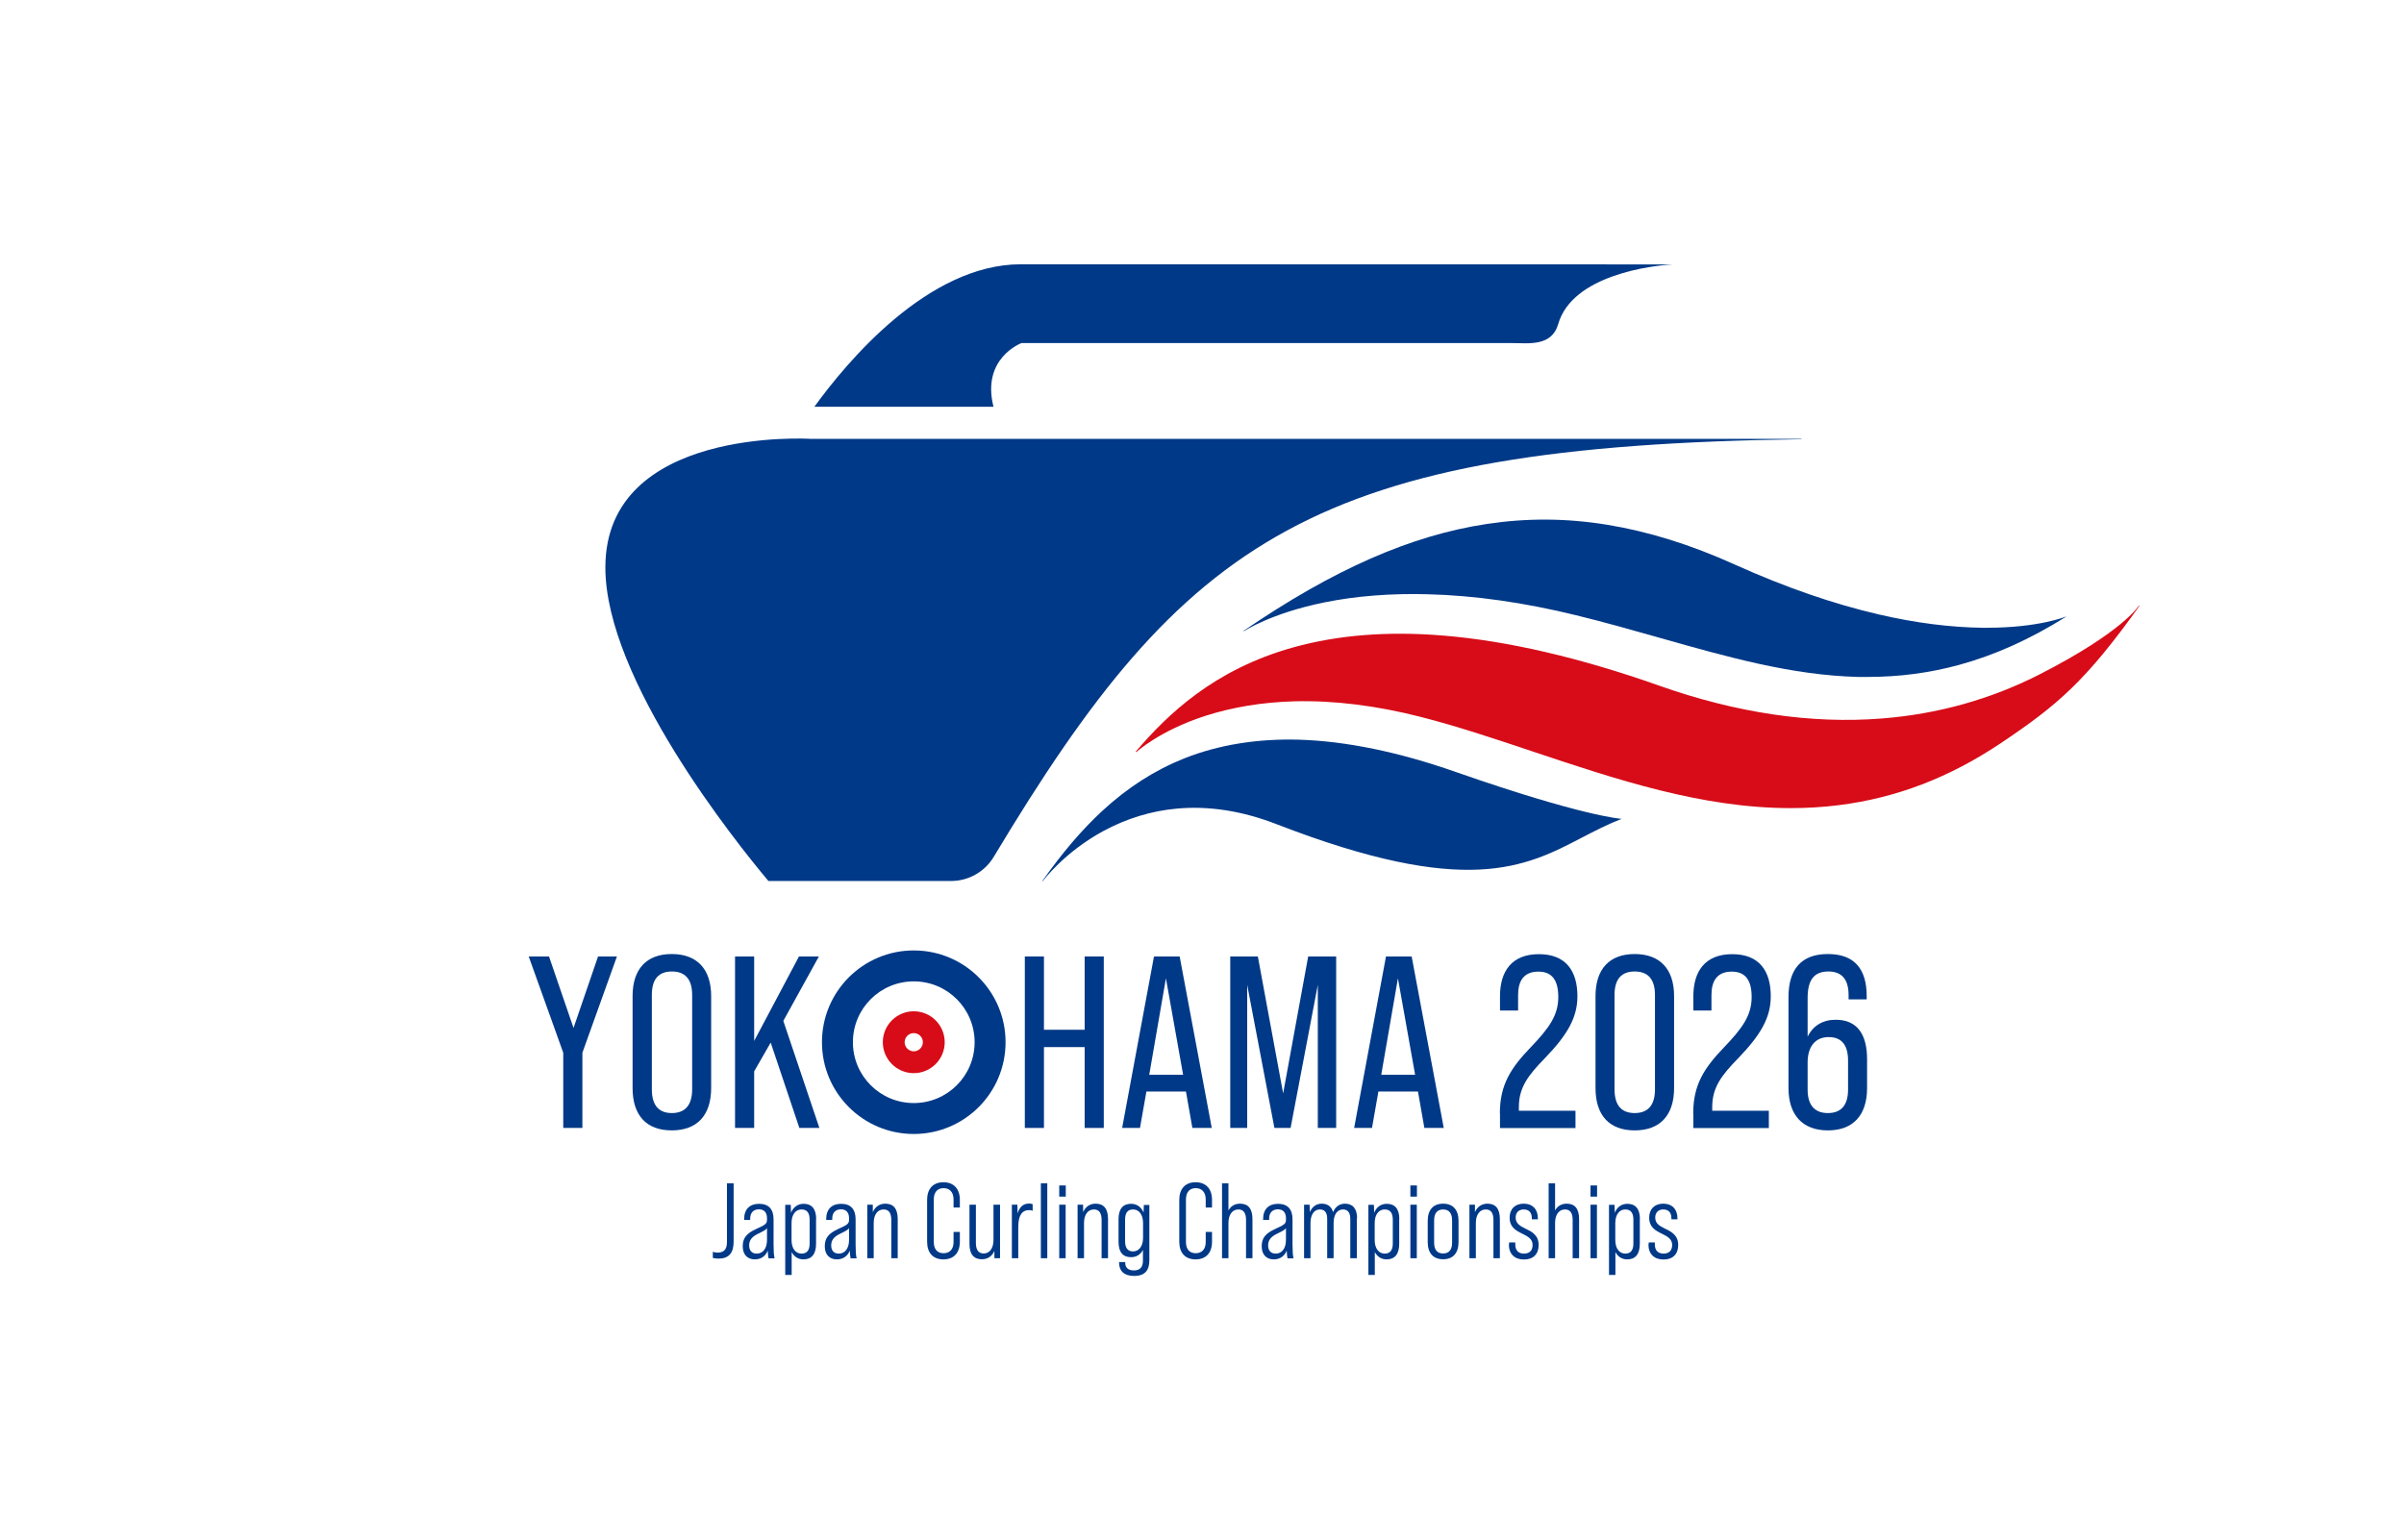 <?xml version="1.0" encoding="UTF-8"?>
<svg id="_レイヤー_1" data-name="レイヤー_1" xmlns="http://www.w3.org/2000/svg" version="1.1" viewBox="0 0 187.24 120">
  <!-- Generator: Adobe Illustrator 29.7.1, SVG Export Plug-In . SVG Version: 2.1.1 Build 8)  -->
  <defs>
    <style>
      .st0 {
        fill: none;
      }

      .st1 {
        fill: #d70c18;
      }

      .st2 {
        fill: #003987;
      }
    </style>
  </defs>
  <rect class="st0" y="0" width="187.24" height="119.99"/>
  <g>
    <g>
      <path class="st2" d="M55.52,98.01v-.48c.12.04.23.06.37.06.5,0,.73-.25.73-.82v-4.58h.52v4.56c0,.88-.38,1.31-1.18,1.31-.17,0-.29-.02-.43-.05Z"/>
      <path class="st2" d="M59.86,98.03c-.03-.11-.05-.32-.06-.59-.18.43-.53.68-1.01.68-.59,0-.94-.39-.94-1.02s.28-1,1.05-1.35c.74-.33.84-.42.84-.73v-.11c0-.45-.23-.69-.63-.69s-.68.24-.68.72v.11h-.47v-.08c0-.76.44-1.18,1.16-1.18.76,0,1.13.43,1.13,1.21v1.94c0,.49.02.87.08,1.1h-.47ZM59.74,96.6v-.91c-.08.12-.28.23-.69.43-.49.23-.7.51-.7.91s.21.64.59.64c.48,0,.8-.4.8-1.07Z"/>
      <path class="st2" d="M63.56,94.98v1.93c0,.83-.37,1.21-.98,1.21-.41,0-.73-.21-.92-.57v1.78h-.5v-5.46h.43l.02.62c.17-.44.53-.7.98-.7.62,0,.98.38.98,1.2ZM63.06,95.03c0-.5-.18-.8-.63-.8s-.78.38-.78,1.06v1.32c0,.68.33,1.06.78,1.06s.63-.3.63-.79v-1.84Z"/>
      <path class="st2" d="M66.25,98.03c-.03-.11-.05-.32-.06-.59-.18.43-.53.68-1.01.68-.59,0-.94-.39-.94-1.02s.28-1,1.05-1.35c.74-.33.84-.42.84-.73v-.11c0-.45-.23-.69-.63-.69s-.68.24-.68.72v.11h-.47v-.08c0-.76.44-1.18,1.16-1.18.76,0,1.13.43,1.13,1.21v1.94c0,.49.02.87.08,1.1h-.47ZM66.13,96.6v-.91c-.08.12-.28.23-.69.43-.49.23-.7.51-.7.91s.21.64.59.64c.48,0,.8-.4.8-1.07Z"/>
      <path class="st2" d="M69.92,94.98v3.05h-.5v-2.98c0-.54-.19-.82-.6-.82-.45,0-.77.38-.77,1.06v2.74h-.5v-4.17h.43v.58c.18-.42.53-.66.97-.66.63,0,.97.38.97,1.2Z"/>
      <path class="st2" d="M72.21,96.74v-3.26c0-.85.46-1.37,1.27-1.37s1.28.52,1.28,1.37v.6h-.49v-.63c0-.57-.31-.88-.78-.88s-.76.31-.76.88v3.32c0,.57.29.87.76.87s.78-.3.78-.87v-.79h.49v.76c0,.86-.46,1.38-1.28,1.38s-1.27-.52-1.27-1.38Z"/>
      <path class="st2" d="M77.89,93.86v4.17h-.44v-.57c-.18.42-.53.65-.97.65-.63,0-.97-.38-.97-1.2v-3.05h.5v2.98c0,.54.2.82.61.82.44,0,.76-.38.76-1.06v-2.74h.51Z"/>
      <path class="st2" d="M80.43,93.83v.5c-.08-.03-.17-.05-.27-.05-.57,0-.85.43-.85,1.31v2.44h-.5v-4.17h.43l.02.68c.15-.52.45-.77.9-.77.11,0,.19.02.27.05Z"/>
      <path class="st2" d="M81.07,92.19h.5v5.84h-.5v-5.84Z"/>
      <path class="st2" d="M82.5,92.36h.51v.87h-.51v-.87ZM82.5,93.86h.5v4.17h-.5v-4.17Z"/>
      <path class="st2" d="M86.3,94.98v3.05h-.5v-2.98c0-.54-.19-.82-.6-.82-.45,0-.77.38-.77,1.06v2.74h-.5v-4.17h.43v.58c.18-.42.53-.66.97-.66.63,0,.97.38.97,1.2Z"/>
      <path class="st2" d="M89.52,93.86v4.32c0,.78-.33,1.23-1.19,1.23-.76,0-1.17-.37-1.17-1.05v-.03h.48v.05c0,.39.23.6.68.6s.7-.23.7-.76v-.84c-.18.36-.51.57-.92.57-.63,0-.98-.38-.98-1.2v-1.76c0-.82.36-1.2.98-1.2.44,0,.79.25.97.68l.02-.59h.43ZM89.03,96.44v-1.15c0-.68-.33-1.06-.78-1.06s-.62.3-.62.8v1.67c0,.5.18.8.62.8s.78-.38.78-1.06Z"/>
      <path class="st2" d="M91.85,96.74v-3.26c0-.85.46-1.37,1.27-1.37s1.28.52,1.28,1.37v.6h-.49v-.63c0-.57-.31-.88-.78-.88s-.76.31-.76.88v3.32c0,.57.29.87.76.87s.78-.3.78-.87v-.79h.49v.76c0,.86-.46,1.38-1.28,1.38s-1.27-.52-1.27-1.38Z"/>
      <path class="st2" d="M97.55,94.98v3.05h-.5v-2.98c0-.54-.19-.82-.6-.82-.45,0-.77.38-.77,1.06v2.74h-.5v-5.84h.5v2.12c.18-.34.5-.53.9-.53.63,0,.97.38.97,1.2Z"/>
      <path class="st2" d="M100.28,98.03c-.03-.11-.05-.32-.06-.59-.18.43-.53.68-1.01.68-.59,0-.94-.39-.94-1.02s.28-1,1.05-1.35c.74-.33.84-.42.84-.73v-.11c0-.45-.23-.69-.63-.69s-.68.24-.68.72v.11h-.47v-.08c0-.76.44-1.18,1.16-1.18.76,0,1.13.43,1.13,1.21v1.94c0,.49.02.87.08,1.1h-.47ZM100.16,96.6v-.91c-.08.12-.28.23-.69.43-.49.23-.7.51-.7.91s.21.64.59.64c.48,0,.8-.4.8-1.07Z"/>
      <path class="st2" d="M105.68,94.92v3.11h-.51v-3.07c0-.46-.18-.73-.57-.73-.43,0-.73.38-.73,1.06v2.74h-.5v-3.07c0-.46-.17-.73-.57-.73-.43,0-.73.38-.73,1.06v2.74h-.5v-4.17h.43l.02.58c.17-.42.5-.66.93-.66.45,0,.75.22.88.66.17-.42.5-.66.93-.66.59,0,.94.38.94,1.14Z"/>
      <path class="st2" d="M108.98,94.98v1.93c0,.83-.37,1.21-.98,1.21-.41,0-.73-.21-.92-.57v1.78h-.5v-5.46h.43l.02.62c.17-.44.53-.7.98-.7.62,0,.98.38.98,1.2ZM108.48,95.03c0-.5-.18-.8-.63-.8s-.78.38-.78,1.06v1.32c0,.68.33,1.06.78,1.06s.63-.3.63-.79v-1.84Z"/>
      <path class="st2" d="M109.85,92.36h.51v.87h-.51v-.87ZM109.85,93.86h.5v4.17h-.5v-4.17Z"/>
      <path class="st2" d="M111.2,96.77v-1.65c0-.86.43-1.34,1.2-1.34s1.2.48,1.2,1.34v1.65c0,.86-.43,1.34-1.2,1.34s-1.2-.48-1.2-1.34ZM113.1,96.82v-1.74c0-.53-.22-.85-.7-.85s-.7.32-.7.85v1.74c0,.53.22.84.7.84s.7-.32.7-.84Z"/>
      <path class="st2" d="M116.82,94.98v3.05h-.5v-2.98c0-.54-.19-.82-.6-.82-.45,0-.77.38-.77,1.06v2.74h-.5v-4.17h.43v.58c.18-.42.53-.66.97-.66.63,0,.97.38.97,1.2Z"/>
      <path class="st2" d="M117.54,96.94v-.14h.48v.16c0,.48.27.71.68.71s.67-.22.67-.68-.38-.66-.78-.86c-.48-.23-1.01-.5-1.01-1.26,0-.67.42-1.09,1.1-1.09s1.1.43,1.1,1.14v.08h-.47v-.09c0-.47-.26-.68-.63-.68s-.63.22-.63.64c0,.48.38.66.79.87.48.23,1,.5,1,1.26,0,.7-.41,1.13-1.14,1.13s-1.18-.43-1.18-1.17Z"/>
      <path class="st2" d="M122.99,94.98v3.05h-.5v-2.98c0-.54-.19-.82-.6-.82-.45,0-.77.38-.77,1.06v2.74h-.5v-5.84h.5v2.12c.18-.34.5-.53.9-.53.63,0,.97.38.97,1.2Z"/>
      <path class="st2" d="M123.88,92.36h.51v.87h-.51v-.87ZM123.88,93.86h.5v4.17h-.5v-4.17Z"/>
      <path class="st2" d="M127.72,94.98v1.93c0,.83-.37,1.21-.98,1.21-.41,0-.73-.21-.92-.57v1.78h-.5v-5.46h.43l.02.62c.17-.44.53-.7.98-.7.62,0,.98.38.98,1.2ZM127.22,95.03c0-.5-.18-.8-.63-.8s-.78.38-.78,1.06v1.32c0,.68.33,1.06.78,1.06s.63-.3.63-.79v-1.84Z"/>
      <path class="st2" d="M128.41,96.94v-.14h.48v.16c0,.48.27.71.68.71s.67-.22.67-.68-.38-.66-.78-.86c-.48-.23-1.01-.5-1.01-1.26,0-.67.42-1.09,1.1-1.09s1.1.43,1.1,1.14v.08h-.47v-.09c0-.47-.26-.68-.63-.68s-.63.22-.63.64c0,.48.38.66.79.87.48.23,1,.5,1,1.26,0,.7-.41,1.13-1.14,1.13s-1.18-.43-1.18-1.17Z"/>
    </g>
    <g>
      <path class="st2" d="M43.87,82.02l-2.69-7.5h1.58l1.91,5.57,1.91-5.57h1.47l-2.69,7.5v5.86h-1.49v-5.86Z"/>
      <path class="st2" d="M49.27,84.77v-7.16c0-2.12,1.09-3.28,3.05-3.28s3.07,1.16,3.07,3.28v7.16c0,2.12-1.09,3.3-3.07,3.3s-3.05-1.18-3.05-3.3ZM53.91,84.87v-7.35c0-1.26-.57-1.83-1.58-1.83s-1.56.57-1.56,1.83v7.35c0,1.28.57,1.85,1.56,1.85s1.58-.57,1.58-1.85Z"/>
      <path class="st2" d="M60.02,81.24l-1.28,2.23v4.41h-1.49v-13.36h1.49v6.58l3.49-6.58h1.55l-2.77,5.02,2.81,8.34h-1.56l-2.23-6.64Z"/>
      <path class="st2" d="M79.82,74.52h1.49v5.71h3.17v-5.71h1.49v13.36h-1.49v-6.3h-3.17v6.3h-1.49v-13.36Z"/>
      <path class="st2" d="M92.38,85.04h-3.09l-.5,2.84h-1.39l2.48-13.36h2l2.5,13.36h-1.51l-.5-2.84ZM92.15,83.74l-1.34-7.52-1.3,7.52h2.63Z"/>
      <path class="st2" d="M95.81,74.52h2.16l1.97,10.67,1.95-10.67h2.18v13.36h-1.43v-11.15l-2.12,11.15h-1.26l-2.12-11.15v11.15h-1.32v-13.36Z"/>
      <path class="st2" d="M110.45,85.04h-3.09l-.5,2.84h-1.39l2.48-13.36h2l2.5,13.36h-1.51l-.5-2.84ZM110.22,83.74l-1.34-7.52-1.3,7.52h2.63Z"/>
      <path class="st2" d="M116.82,86.74c0-2.23.86-3.53,2.37-5.11,1.49-1.55,2.18-2.54,2.18-3.95,0-1.28-.46-1.98-1.55-1.98-1.15,0-1.58.74-1.58,1.83v1.2h-1.41v-1.11c0-1.93.9-3.28,3.03-3.28s3,1.34,3,3.28c0,1.68-.8,3.02-2.52,4.81-1.34,1.37-2.04,2.31-2.04,3.82v.29h4.41v1.35h-5.88v-1.14Z"/>
      <path class="st2" d="M124.27,84.77v-7.16c0-2.12,1.09-3.28,3.05-3.28s3.07,1.16,3.07,3.28v7.16c0,2.12-1.09,3.3-3.07,3.3s-3.05-1.18-3.05-3.3ZM128.9,84.87v-7.35c0-1.26-.57-1.83-1.58-1.83s-1.57.57-1.57,1.83v7.35c0,1.28.57,1.85,1.57,1.85s1.58-.57,1.58-1.85Z"/>
      <path class="st2" d="M131.88,86.74c0-2.23.86-3.53,2.37-5.11,1.49-1.55,2.18-2.54,2.18-3.95,0-1.28-.46-1.98-1.55-1.98-1.15,0-1.58.74-1.58,1.83v1.2h-1.41v-1.11c0-1.93.9-3.28,3.03-3.28s3,1.34,3,3.28c0,1.68-.8,3.02-2.52,4.81-1.34,1.37-2.04,2.31-2.04,3.82v.29h4.41v1.35h-5.88v-1.14Z"/>
      <path class="st2" d="M139.3,84.77v-7.08c0-2.19,1.01-3.36,3.07-3.36s3.02,1.16,3.02,3.28v.25h-1.41v-.34c0-1.26-.57-1.83-1.57-1.83-1.05,0-1.62.57-1.62,2.06v3.02c.42-.86,1.18-1.32,2.19-1.32,1.7,0,2.44,1.18,2.44,3.07v2.25c0,2.12-1.09,3.3-3.05,3.3s-3.07-1.18-3.07-3.3ZM143.94,84.88v-2.25c0-1.13-.44-1.83-1.51-1.83s-1.64.78-1.64,1.97v2.12c0,1.22.55,1.83,1.58,1.83s1.57-.61,1.57-1.83Z"/>
    </g>
    <g>
      <g>
        <path class="st2" d="M126.23,63.79s-.8-.06-2.76-.54c-1.82-.44-5.04-1.34-10.07-3.1-4.47-1.57-8.58-2.41-12.23-2.52-3.26-.09-6.27.4-8.94,1.46-2.32.93-4.41,2.27-6.4,4.11-1.55,1.44-3.03,3.16-4.64,5.43l.03.02h0s0,0,0,0c.03-.04,1.68-2.26,4.73-3.91,1.8-.97,3.72-1.56,5.71-1.74,2.49-.23,5.1.18,7.76,1.21,14.8,5.74,19.38,3.35,23.81,1.04.96-.5,1.95-1.01,3.02-1.43l.07-.03h-.07Z"/>
        <path class="st2" d="M160.91,48.04s-2.11.87-6.16.87c-.1,0-.21,0-.32,0-2.5-.03-5.21-.37-8.06-1.03-3.56-.82-7.34-2.13-11.24-3.89-3.46-1.56-6.7-2.57-9.92-3.1-3.18-.52-6.25-.54-9.39-.07-5.93.89-11.95,3.54-18.96,8.33l.02.03s2.09-1.4,6.29-2.25c2.47-.5,5.18-.71,8.06-.63,3.6.09,7.47.64,11.51,1.63,2.25.55,4.44,1.17,6.55,1.77,5.29,1.5,10.29,2.91,15.42,3.04.26,0,.51,0,.77,0,2.46,0,4.79-.31,7.08-.93,2.82-.77,5.55-2,8.36-3.76v-.03Z"/>
        <path class="st1" d="M166.6,47.17s-1.19,2.02-7.7,5.35c-3.83,1.96-7.98,3.12-12.36,3.46-5.47.43-11.29-.43-17.31-2.56-6.14-2.17-11.79-3.49-16.79-3.9-4.31-.36-8.23-.05-11.68.91-6.23,1.73-9.85,5.26-12.3,8.13l.04.04s1.79-1.67,5.39-2.83c2.12-.68,4.44-1.06,6.91-1.13,3.09-.08,6.41.33,9.88,1.22,2.84.73,5.69,1.68,8.7,2.69,6.49,2.17,13.17,4.41,20.08,4.41,1.25,0,2.5-.07,3.76-.23,4.47-.56,8.59-2.14,12.6-4.82,4.47-2.99,6.66-4.89,10.81-10.7l-.05-.03Z"/>
        <path class="st2" d="M140.31,34.19H63.1s-15.95-.98-15.95,10.02c0,8.74,10.16,21.4,12.7,24.43h14.22c1.37,0,2.64-.72,3.34-1.9,14.94-24.9,24.95-32,62.9-32.52v-.03Z"/>
      </g>
      <path class="st2" d="M79.51,20.59c-7.24,0-13.56,7.62-16.08,11.1h13.95c-.96-3.8,2.18-4.96,2.18-4.96h38.26c1.21,0,3.04.28,3.54-1.47,1.1-3.85,7.34-4.58,8.96-4.66h0s-50.81-.01-50.81-.01Z"/>
    </g>
    <g>
      <path class="st2" d="M78.32,81.2c0,3.95-3.2,7.15-7.15,7.15s-7.15-3.2-7.15-7.15,3.2-7.15,7.15-7.15,7.15,3.2,7.15,7.15ZM71.17,76.46c-2.62,0-4.74,2.12-4.74,4.74s2.12,4.74,4.74,4.74,4.74-2.12,4.74-4.74-2.12-4.74-4.74-4.74Z"/>
      <path class="st1" d="M73.58,81.2c0,1.33-1.08,2.41-2.41,2.41s-2.41-1.08-2.41-2.41,1.08-2.41,2.41-2.41,2.41,1.08,2.41,2.41ZM71.17,80.49c-.39,0-.71.32-.71.71s.32.71.71.71.71-.32.71-.71-.32-.71-.71-.71Z"/>
    </g>
  </g>
</svg>